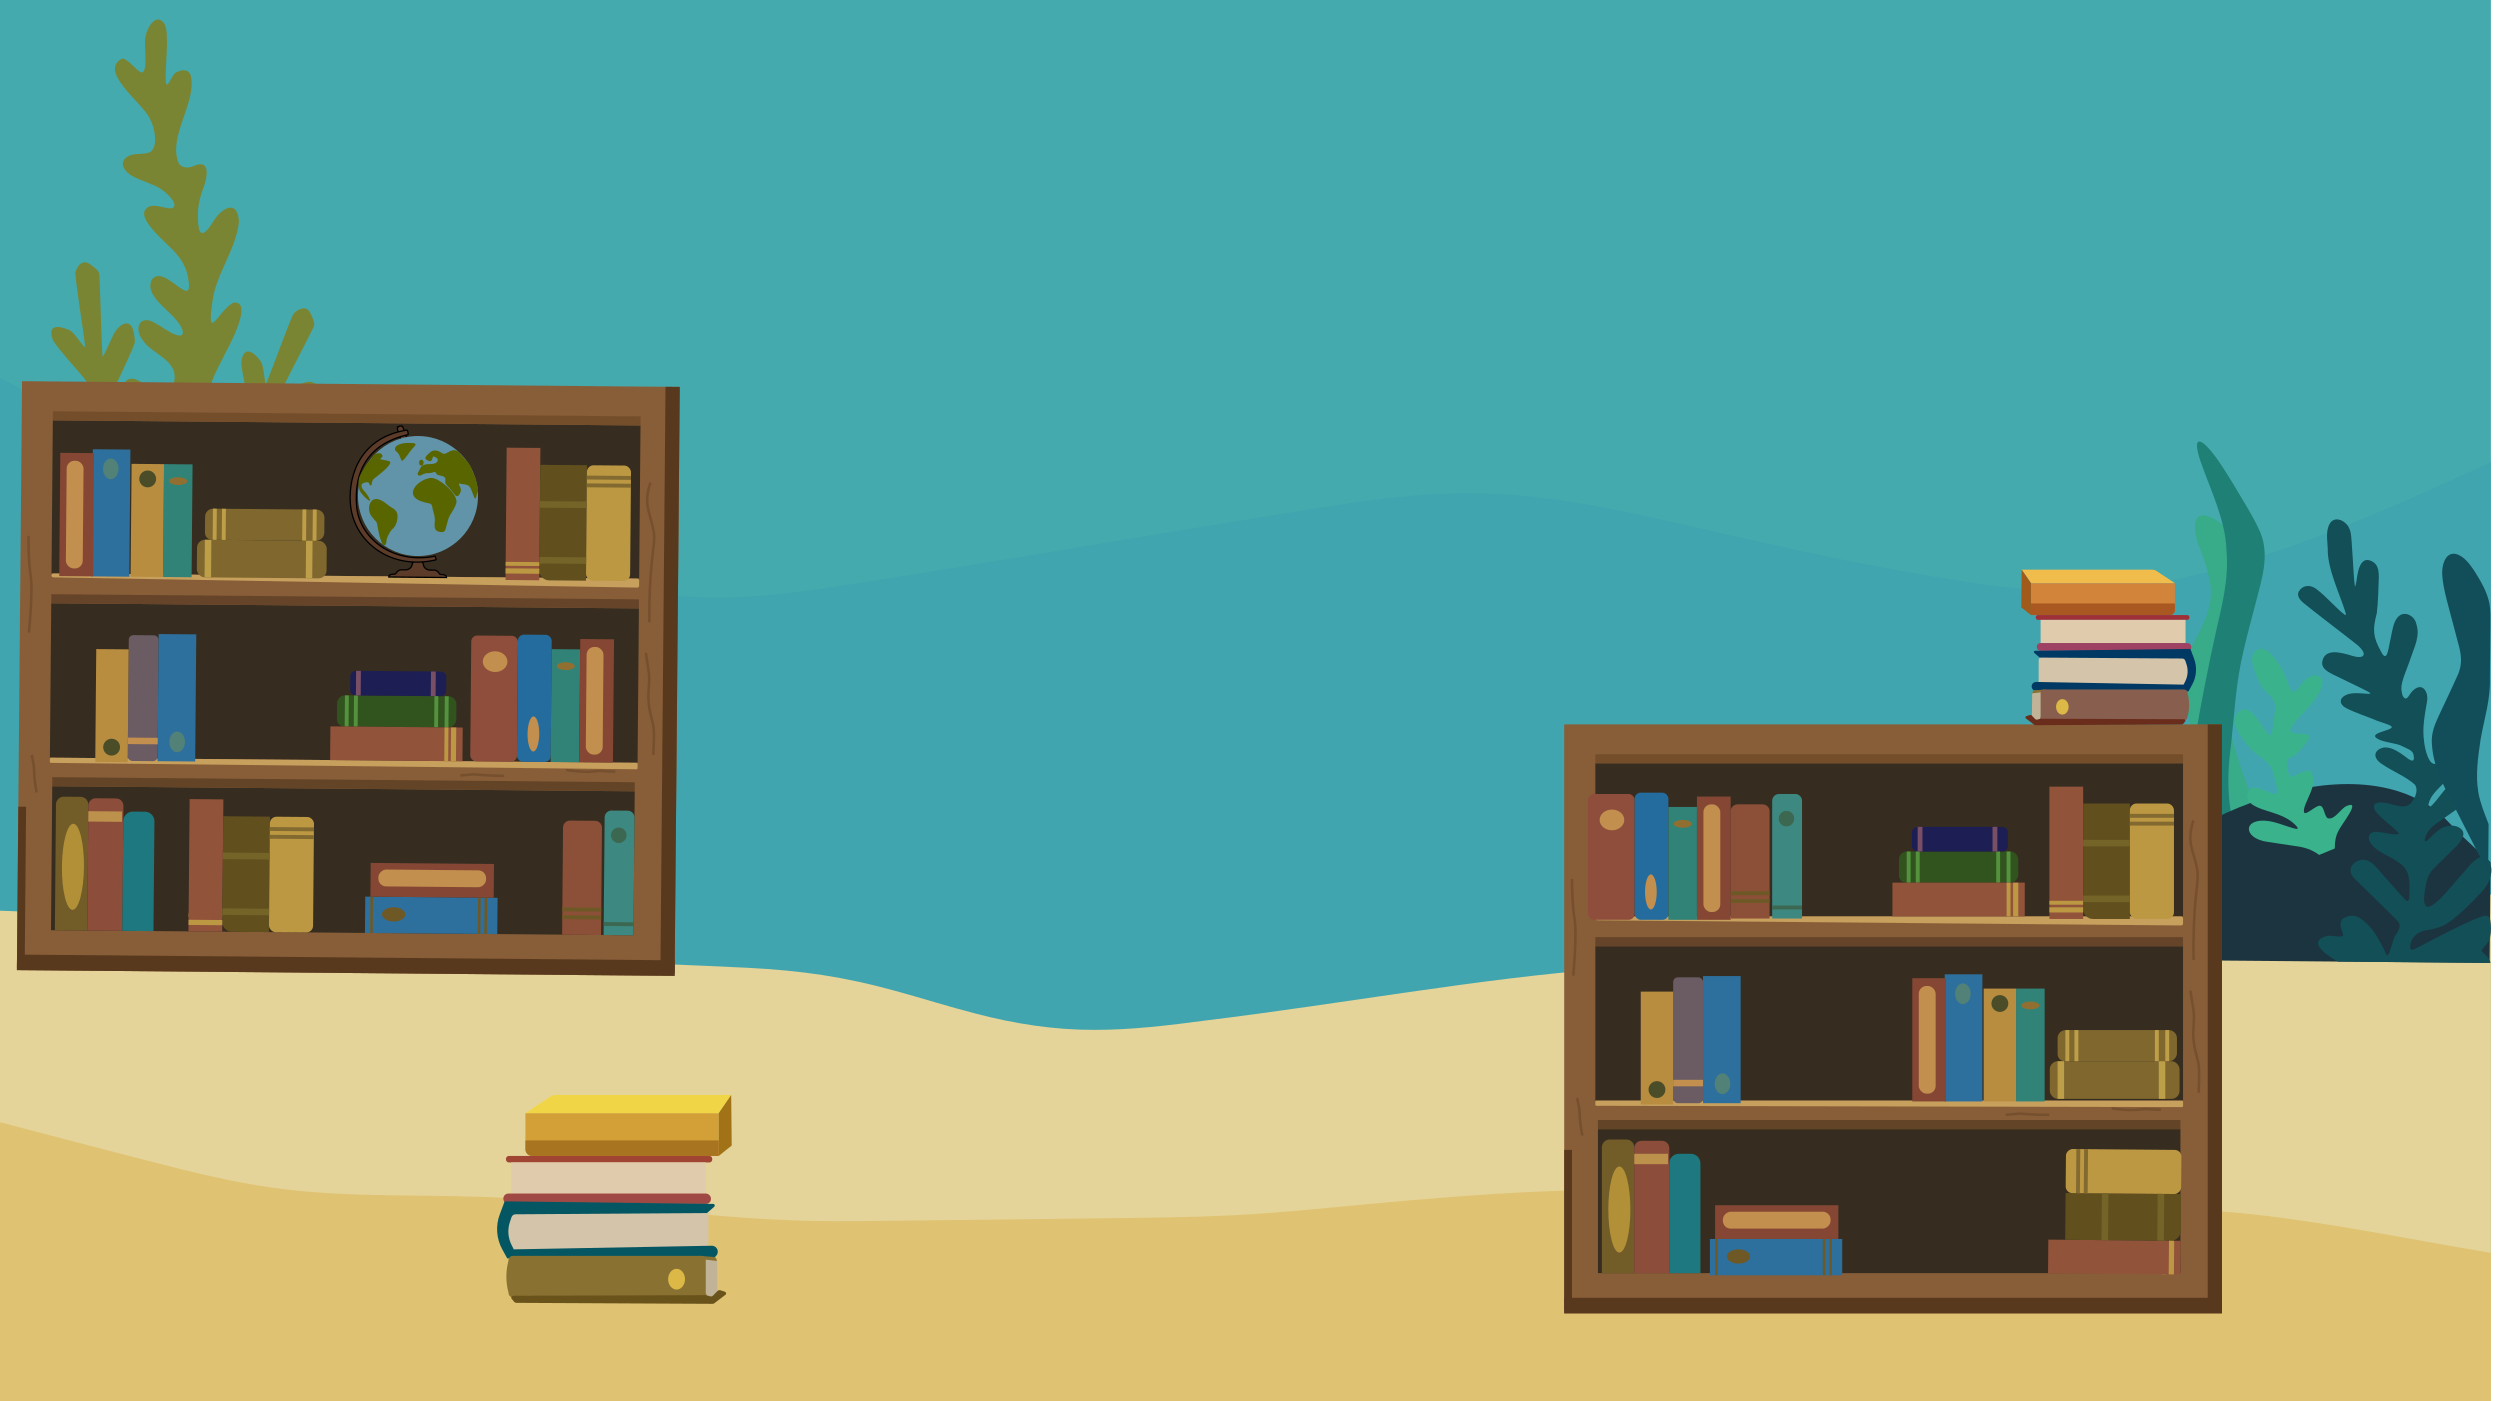<?xml version="1.0" encoding="UTF-8"?><svg xmlns="http://www.w3.org/2000/svg" viewBox="0 0 1927 1080"><defs><style>.cls-1{fill:#a17316;}.cls-2{fill:#725c28;}.cls-3{fill:#8c4f38;}.cls-4{fill:#5c3b29;stroke:#000;}.cls-4,.cls-5{stroke-miterlimit:10;}.cls-6{fill:#1d797f;}.cls-7{fill:#045762;}.cls-8{fill:#a04533;}.cls-9{fill:#f0bc4b;}.cls-10{fill:#124f57;}.cls-11{fill:#9f4163;}.cls-12{fill:#41a5af;}.cls-13{fill:#885f4f;}.cls-14{fill:#dcb947;}.cls-15{fill:#916f30;}.cls-16{fill:#9f4844;}.cls-17{fill:#8f4e3b;}.cls-18{fill:#a95822;}.cls-19{fill:#6b5c64;}.cls-20{fill:#e5d499;}.cls-21{fill:#7f672e;}.cls-22{fill:#d3a037;}.cls-23{fill:#6e5926;}.cls-24{fill:#887131;}.cls-25{fill:#885e38;}.cls-26{fill:#1d1e53;}.cls-27{fill:#c1b397;}.cls-28{fill:#8c4e3a;}.cls-29{fill:#756427;}.cls-30{fill:#b29038;}.cls-31{fill:#f0d647;}.cls-32{fill:#d3843b;}.cls-33{fill:#3d8981;}.cls-34{fill:#38ab89;}.cls-35{fill:#e0ccad;}.cls-36{fill:#7a8533;}.cls-37{fill:#bc9842;}.cls-38{fill:#c38f4f;}.cls-39{fill:#6a521b;}.cls-40{fill:#c8a05d;}.cls-41{fill:#92533b;}.cls-42{fill:#826a31;}.cls-43{fill:#6194a9;}.cls-44{fill:#744d2b;}.cls-45{fill:#a9741f;}.cls-46{fill:#a03038;}.cls-47{fill:#246c9e;}.cls-48{fill:#1f8076;}.cls-49{fill:#816930;}.cls-50{fill:#794f66;}.cls-51{fill:#bb914b;}.cls-52{fill:#528177;}.cls-53{fill:#003963;}.cls-54{fill:#a15a19;}.cls-55{fill:#dfc373;}.cls-56{fill:#664429;}.cls-57{fill:#d4c4aa;}.cls-58{fill:#59391e;}.cls-59{fill:#2d6f9d;}.cls-60{fill:#1b3440;}.cls-61{fill:#31531e;}.cls-62{fill:#644426;}.cls-63{fill:#b88d40;}.cls-64{fill:#3c6751;}.cls-65{fill:#61501e;}.cls-66{fill:#3ab38c;}.cls-67{fill:#4b4d28;}.cls-68{fill:#854734;}.cls-69{fill:#be9f49;}.cls-70{fill:#318378;}.cls-71{fill:#54923e;}.cls-72{fill:#6a2d1b;}.cls-73{fill:#362d20;}.cls-5{fill:none;stroke:#76502e;stroke-width:2px;}.cls-74{fill:#596600;}.cls-75{fill:#124e5a;}.cls-76{fill:#45aaae;}</style></defs><g id="background"><rect class="cls-76" width="1920" height="1080"/><path class="cls-12" d="M1920,356.08c-60.21,27.86-119.91,54.78-183,74.51-53.24,16.86-108.99,28.67-164.91,24.39-19.94-1.28-39.92-3.98-59.76-7.06-55.92-8.68-117.2-21.27-173.81-34.38-59.87-13.53-119.34-28.62-178.49-32.59-63.98-4.43-127.93,8.11-192.17,18.31-109.05,17.58-230.2,38.77-337.66,54.93-24.97,3.44-48.98,6.03-73.13,6.35-75.92.91-149.99-23.74-224.56-43.48-47.44-13.15-95.06-26.81-141.63-42.72C122.52,351.69,62.21,323.78,0,291.27v788.73h1920s0-723.92,0-723.92Z"/><path class="cls-20" d="M1920,689.5c-57.79,14.16-115.63,30.95-171.58,38.56-72.11,8.15-139.86,8.49-217.03,13.07-47,2.26-94.2,4.92-141.02,5.55-37.98.64-76.22-.6-113.95-.78-13.08-.03-25.98.19-38.94.84-98.33,7.6-201.73,26.83-307.36,39.76-28.65,3.81-57.78,7.37-86.39,7.33-31.38.09-61.42-4.65-91.66-12.54-21.25-5.45-42.11-12.14-63.1-17.82-38.1-10.48-70.52-15.33-112.83-17.5-91.27-4.45-187.87-6.79-278.09-11.18-72.37-3.09-142.68-19.19-215.24-27.59-27.6-3.08-55.24-4.32-82.8-5.23,0,0,0,378.13,0,378.03s1920,0,1920,0v-390.5Z"/><path class="cls-55" d="M1920,965.69c-64.67-10.72-130.53-24.72-195.62-30.94-62.81-5.39-128.69-2.68-190.76-4.11-103.51-1.3-211.09-15.28-313.96-13.24-45.12.82-90.24,4.21-135.49,8.02-46.23,3.94-90.4,9.15-135.43,11.37-31.02,1.55-62.11,1.77-93.53,2.19-62.04.7-131.54,1.69-191.88,2.22-52.9.71-93.55-2.38-144.77-7.3-41.92-3.93-84.5-8.3-126.43-10.4-61.29-3.66-121.6.57-182.6-8.12-23.67-3.35-46.6-8.4-69.99-14.18-46.15-11.59-94.22-24.47-139.53-36.19v215h1920s0-114.31,0-114.31Z"/><path class="cls-34" d="M1757.99,671.47c-11-30.24-28.08-67.42-36.35-98.4-2.99-12.32-7.89-25.64-9.38-38.2-.67-7.36,1.95-14.42,4.62-21.4,4.45-11.55,11.45-28.37,15.86-39.26,3.61-8.38,5.45-16.72,2.59-25.57-4.82-14.47-12.85-39.02-27.35-47.97-20.96-12.15-17.19,10.85-12.42,21.63,13.22,34.73,11.27,43.8-6.15,76.25-10.35,18.34-7.22,31.53-3.21,50.5,5.14,25.22,10.9,51.02,16.32,76.58,2.41,10.52,4.39,22.93,7.92,32.13,2.62,7.09,6.98,14.53,11.1,21.72"/><path class="cls-48" d="M1731.99,669.64c-13.33-33.67-17.28-60.14-12.31-95.36,2.69-25.35,3.8-48.47,9.71-73.12,3.24-13.95,7.59-29.58,11.25-43.85,4.53-17.04,8.53-33.96-.06-50.53-4.65-9.91-10.6-19.26-16.34-28.93-5.34-8.89-11.95-19.88-17.81-27.49-11.72-15.04-16.3-12.97-10.47,4.63,7.38,21.46,19.65,46.22,20.2,68.99,2.09,22.59-3.74,43.79-8.7,65.75-5.34,24.28-10.32,49.61-14.6,74.19-9.18,50.51-11.55,69.42,13.81,116.73"/><path class="cls-60" d="M1549.59,739c123.14,1.07,246.28,2.15,369.41,3.22l.68-77.58s-23.81-21.48-29.82-28.27c-65.71-74.15-218.21-2.17-244.78,42.25-9.47-.95-29.75-7.87-39.3,3.88-21.54,26.5-47.82,38.54-56.19,56.48Z"/><path class="cls-10" d="M1802.03,741.17c-7.32-4.07-24.12-14.67-9.39-19.51,3.74-1.12,9.45.88,12.84,0,.91-.5.63-1.74-.09-3.64-1.29-3.32-2.73-8.22,1.44-10.5,8.01-4.47,14.23.5,20.36,7.46,3.77,3.74,10.66,16.7,11.81,20.02,2.17,6.29,5.11-10.99,7.17-13.51,3.04-4.58,5.5-8.7.88-12.67-6.54-6.55-23.12-22.68-31.05-30.51-6.31-5.29-5.62-12.18,2.63-15.22,9.59-2.95,16.29,10.29,22.55,16.17,2.64,2.99,5.6,6.31,8.1,9.14,3.59,4.02,5.87,6.76,6.89,6.03,1.07-1.09.83-2.86,1.04-5.59.02-7.53.88-16.93-6.14-22.4-7.09-6.28-19.01-9.16-23.8-16.55-2.05-3.05-2.39-7.7,2.66-8.52,2.47-1.39,20.64,4.12,18.96.75-2.78-3.95-18.35-14.17-18.97-19.37-.75-3.39,2.18-4.56,6.8-4.15,6.34.28,13.87,5.01,19.95,1.95,4.11-3.01,8.01-10.95,4.77-15.69-6.67-6.2-17.17-10.23-25.24-15.8-7.54-4.8-6.66-10.96.9-12.81,4.65-.77,9.29,1.87,12.98,4.16,4.24,2.68,7.44,6.28,9.83,5.82,1.3-1.16.59-2.83.43-4.64-.66-3.37-5.21-4.62-8.82-6.47-4.74-2.59-13.8-2.61-18.99-5.71-7.89-4.73,12.46-6.24,10.96-9.32-.87-1.43-9.9-3.9-11.65-4.7-6.56-2.87-16.66-6.01-23.39-9.58-4.89-2.44-6.04-7.13-.44-9.97,4.52-2.4,12.02-1.37,17.08-1.06,1.84.15,2.93-.17.76-1.37-7.06-3.77-19.09-9.28-27.51-13.49-3.98-1.99-8.72-4.7-8.43-9.09,1.31-11.75,14.61-8.01,23.66-5.17,8.77,2.51,11.74-1.2,3.76-8.28-12.42-9.86-32.93-25.3-42.18-32.94-2.51-2.17-4.83-5.35-3.32-8.36,2.78-4.99,8.65-5.85,13.56-2.09,7.76,5.7,15.75,15.4,22.11,19.96.27.12.46.13.56.02.14-.15.15-.51.03-1.08-.08-.43-.23-.97-.44-1.61-4.08-13.22-13.75-32.95-13.41-48.28-.26-7.16-1.84-14.23,2-20.09,4.18-5.64,12.47-.93,14.4,4.06,1.84,3.27,1.9,9.36,2.3,15.02.91,11.41,1.29,24.18,2.21,29.98.08.16.16.15.26-.05.1-.19.21-.57.34-1.1,1.46-5.56,1.21-15.09,6.63-18.65,2.71-1.34,6.48.16,8.69,2.62,2.25,2.69,2.47,6.34,2.56,9.67-.37,9.05-.49,19.29-1.58,28.19-3.28,12.44-3.17,18.05,3.36,29.78,4.87,9.58,5.67-4.02,7.47-11.02,1.04-5.03,1.89-11.6,5.05-15.35,4.94-6.14,13.36-1.44,14.56,4.85,3.15,9.26-1.44,17.63-4.39,26.46-2.24,7.19-7.43,17.61-7.12,23.74.31,2.3.44,6.49,3.26,7.36,2.16-.47,2.7-2.92,4.98-5.49,7.67-8.1,12.9.05,11.55,7.69-1.87,11.23-3.81,20.55-2.25,30.88.41,4.98,3.7,21.14,10.55,16.47,5.99-6.14,4.67-18.16,13.04-22.54,8.78-4.02,17.64,4.61,14.68,12.34-2.08,6.34-11.21,13.28-16.69,19.33-5.21,5.57-11.26,10.49-15.53,16.5-2.77,4.36-3.83,9.52-1.71,8.46,5.68-3.88,13.86-19.39,21.68-21.88,5.41-1.4,13.18,2.64,14.82,7.22,1.81,3.91-5.29,9.22-10.56,12.68-6.67,4.69-15.46,10.8-20.72,14.54-2.92,2.06-5.52,4.43-7.13,7.39-.95,1.7-3.58,7.31-.77,6.25,1.86-.9,5.26-5.36,9.17-8.15,5.28-4.48,14.68-5.45,18.69-.03,3.06,4.84-3.9,11.59-8.01,15.45-4.47,4.48-9.53,9.26-13.26,13-4.43,4.2-6.3,9-7.1,14.82-7.05,36.08,19.89-.84,28.77-10.42,5.38-5.67,12.12-16.63,19.28-10.55,5.87,7.81,1.17,19.29-5.57,25.82-7.18,7.76-15.93,16.6-24.53,22.6-4.44,3.29-10.01,5.05-15.68,5.89-9.81.83-15.02,8.18-14,14.65,1.31,1.93,4.69-.82,6.48-1.46,12.24-6.38,35.84-19.06,47.69-23.16,3.26-1.23,6.76-1.85,7.42,2.34.67,3.98.77,9.17-.14,13.29-.59,3.93-5.28,7.96-6.14,9.3-.87,1.54.85,2.73,2.06,3.83,2.11,1.67,3.64,4.17,4.49,6.66"/><path class="cls-66" d="M1799.66,654c-.02-4.84.53-9.43,2.97-13.84,1.7-4.08,17.97-23.92,6.36-18.99-4.5,1.62-9.34,11.15-14.66,9.55-2.7-1.07-2.8-9.22-5.94-9.62-3.01-.86-11.99,8.71-12.49,4.67-1.21-6.45,12.84-22.27,5.01-31.29-1.53-1.77-10.06,2.13-12.04,3.26-1.22.61-2.58,1.74-3.61.55-1.22-1.36-2.52-6.63-2.55-10.54-.14-4.25,4.03-3.24,7.2-6.25,2.38-2.45,13.98-13.8,8.52-15.58-8.17-.82-17.07.74-10.88-7.62,7.77-9.88,20-18.89,22.47-31.01,1.45-6.09-4.58-8.07-10.04-5.35-2.53,1.26-4.89,3.94-6.84,6.43-2.29,3.07-4.18,5.74-5.82,4.89-2.77-2.17-3.38-6.47-4.82-9.5-2.74-7.51-6.18-13.14-11.45-19.1-4-4.67-9.85-6.87-14.02-1.05-2.63,3.47-.1,10.91,2.03,16.31,1.42,3.87,2.9,7.74,5.65,11,1.98,2.45,4.46,4.35,6.41,6.71,3.2,3.8,2.86,7.39,2.2,12.38-.71,4.74-1.19,10.53-2.2,15.07-.43,1.9-1.4,2.19-2.73.68-3.31-3.3-8.43-13.12-13.71-17.16-6.97-5.7-14.58,3.57-11.94,10.07,2.57,6.93,8.2,14.48,13.61,20.1,4.45,4.21,10.91,7.17,13.74,11.96,1.98,3.3,2.61,6.91,3.58,10.6.62,2.96,2.12,7.21,1.65,9.63-.35,1.42-1.92,1.36-4.55.41-5.03-1.86-16.31-8.33-18.14-.32-2.7,8.91,8.46,11.93,17.2,14.71,7.7,2.4,14.6,5.05,19.58,10.26,3.41,3.47,1.5,3.54-4.3,1.6-5.25-1.68-11.26-3.98-16.02-4.68-20.45-3.14-20.77,13.27-1.42,15.95,6.71,1.07,13.82,2.08,20.58,3.1,8.89,1.17,13.34,2.76,19.38,6.99"/><path class="cls-75" d="M1917.88,672.88c-7.59-14.93-17.85-35-25.95-50.94-9.13-17.69-16.91-31.91-17.53-50.51-.02-7.16,2.14-12.57,5.43-19.74,4.47-9.73,9.65-20.25,14-30.07,4.85-9.83,3.29-17.48.54-27.29-2.71-10.34-5.88-22-8.5-32.17-1.77-7.15-3.02-12.9-3.42-19.23-.49-9.27,3.99-20.9,14.67-14.09,4.59,2.96,8.3,8.27,11.15,12.88,4.89,7.86,8.1,13.82,10.07,21.2,1.78,6.43,1.19,16.8,1.19,25.2-.1,11.1-.2,23.64-.31,34.44.57,16.35-4.19,30.78-7.14,47.18-1.96,13.45-4.07,27.36-1.8,40.87,1.49,8.61,4.79,16.28,7.94,24.63"/><path class="cls-36" d="M109.82,510.82c-5.07-12.7-15.98-39.85-19.57-48.97-.88-2.26-.84-3.94.2-6.29,1.31-2.91,3.97-8.41,5.97-11.49,2.04-3.54,5.88-2.56,9.14-1.33,3.86,1.61,8.76,2.4,11.01,6.02,2.59,5.94,5.49,17.33,8.09,25.26,1.34,4.35,1.91,6.21,2.66,4.36,1.07-2.84,4.37-15.75,6.52-23.4.96-4.16,2.26-6.31,1.28-9.91-2.21-6.85-13.64-39.96-16.89-49.64-.73-2.16-.87-3.87-.21-6.19,1.19-3.66,2.96-10.42,5.89-10.24,2.96.33,5.34,2.93,7.75,4.59,3.66,2.82,5.89,4.82,7.29,8.84,1.64,4.44,4.7,13.29,6.88,19.43,1.77,4.99,2.55,7.58,3.82,5.41,1.27-2.15,3.92-9.61,5.04-13.58.85-3.01.74-5.01-.44-7.66-3.88-9.66-15.45-38.19-18.35-47.59-.35-3.92,2.29-10,7.24-8.82,4.88,1.72,9.87,5.17,11.48,10,1.59,4.51,4.56,13.76,6.81,20.52,1.76,5.26,2.57,8.58,3.96,6.85,2.1-3.26,6.04-10.68,4.58-15.45-1.74-6.85-6.45-23.96-9.08-33.88-.62-2.29-.98-4.41-.18-6.64,1.28-3.39,4.12-8.54,5.97-7.57,3.65,3.57,9.05,16.12,12.57,21.76,1.95,3.56,2.96,5.28,4.37,3.84,1.57-1.55,4.83-8.13,7.2-12.37,1.81-3.37,2.89-5.76,2.15-9.34-1.23-8.4-6.2-26.92-7.01-38,1.65-13.14,8.94-8.79,14.7-1.36,1.85,2.67,2.3,6.5,2.88,10.66.66,3.62.9,9.53,2.42,5.12,3.96-9.59,15.7-42.28,20.14-51.68,2.19-2.69,6.67-5.51,10.14-4.02,2.72,1.29,4.44,6.15,5.49,9.11.69,2.22.68,3.44-.16,5.29-4.7,9.69-24.02,46.68-28.05,55.57-.05.37.23.36.93-.03,2.24-1.28,9.28-6.6,12.56-8.88,4.77-4.16,14.96-7.89,17.16-1.05.2,3.87-1.88,9.8-3.91,13.14-7.57,6.8-39.55,29.11-47.54,35.37-.46.35-.77.61-.9.76,5.87-1.12,17.76-9.35,24.97-4.37,3.22,2.01,2.17,6.21.93,9.16-1.89,5.13-4.37,6.78-10.6,9.96-3.88,2.09-8.22,4.42-12.03,6.47-7.17,3.25-10.17,8.05-14.65,13.91-3.29,4.34-5.14,6.61,2.72,1.75,6.01-3.13,11.52-7.74,17.14-9.17,3.22-.32,6.72,1.96,7.9,5.06,1.64,3.87-1.81,10.22-3.75,13.73-1.81,2.92-4.59,3.93-7.71,5.46-6.61,3.16-14.08,6.76-20.8,9.97-6.41,2.92-8.54,4.08-10.49,9.28-.72,2.2-2.87,6.31-2.31,8.15.35.36,1.37-.2,2.98-1.25,5.91-3.95,12.83-8.59,19.03-12.45,5.27-3.33,8.32-5.07,12.56-4.02,4.34.87,9.93,3.42,6.78,8.66-3.45,6.4-5.84,12.32-12.74,15.59-10.12,6.19-21.32,13.02-31.3,19.12-3.18,2.15-5.64,2.83-7.55,5.69-3.29,7.02-8.53,19.95-10.79,26.76-.32,2.77,7.32-3.83,9.1-4.62,22.08-17.63,13.56,8.53,8.55,21.46-3.82,5.87-11.38,10.59-16.57,15.54"/><path class="cls-36" d="M88.63,498.99c1.46-11.65,3.26-25.92,4.81-38.21,1.68-11.63,2.67-20.83-4.33-31.01-5.51-10.36-17.77-22.46-16.16-34.57,1.81-6.61,10.13-9.03,15.6-5.16,7.01,3.85,13.8,16.71,17.19,17.93,6.44.54,1.43-22.48-2.27-27.02-3.62-6.79-19.85-24.41-9.6-29.1,12.62-2.02,25.52,23.58,29.1-1.91,7.91-31.58-17-27.45-27.02-49.27-1.81-6.58,3.37-11.43,11.01-7.16,6.4,2.98,12.44,10.77,19.54,10.68,5.92-.6,10.12-11.67,7.1-19.18-4.57-10.13-17.35-13.6-23.43-22.57-5.89-6.99-4.4-17.63,5.08-15.37,5.24,1.59,12.17,7.23,17.21,9.67,11.65,5.85,9.56-2.91,4-9.31-6.24-8.66-25.62-19.87-19.32-32.1,10.2-12.74,33.52,27.6,27.6-2.65-1.38-6.29-4.49-12.22-8.89-17.03-5.03-7.07-36.97-30.7-19.72-36.84,4.47-.83,10.11,1.3,14.63,1.77,1.62.06,2.71,0,3.36-1.28,2.47-3.96-8.94-14.52-16.47-16.82-7.67-3.84-20.77-6.15-22.98-15.32-.37-2.76,1.23-5.29,4.22-6.77,4.98-2.85,12.52-.75,17.32-3.46,5.57-4.44,3.54-18.21-1.2-26.49-6.97-12.47-38.37-35.01-21.52-45.02,4.67-2.14,13.67,12.58,16.73,10.12,3.99-4.31.21-22.13,2.06-27.68,1.09-7.08,8.4-18.47,14.43-9.62,4.39,7.21.1,34.54,1.18,45.59,1.07,5.22,4.86-6.99,7.93-8.09,4.33-2.18,9.43-2.82,11.27,2.57,4.62,21.15-17.49,46.11-9.61,66.82,1.77,4.4,7.53,4.74,11.56,2.91,14.92-6.63,10.12,11.28,6.99,18.88-2.74,7.5-3.8,14.38-3.44,22.2.41,11.71,3.14,15.32,11.57,2.01,6.26-10.9,19.31-18.26,20.02.02-2.34,21.27-17.75,40.27-20.42,61.2-4.79,33.33,4.66,6.75,16.09.93,14.11-1.78.42,26.23-2.95,32.7-4.9,10.18-14.71,26.6-16.09,37.14-1.63,12.44,13.95-.56,20.38-2.58,13.26-4.4,18.64,3.39,8.17,13.77-11.89,11.03-25.52,20.73-31.52,36.15-4.16,9.37-15.05,27.19-11.86,29.01,5,1.93,19.34-9.15,24.4-7.53,6.2,2.43-.28,10.75-3.42,14.08-62.19,61.44-47.36,33.14-53.48,120.4"/><path class="cls-36" d="M86.4,501.96c-10.59-8.66-33.28-27.13-40.83-33.37-1.86-1.55-2.64-3.04-2.87-5.6-.26-3.18-.59-9.28-.34-12.94.07-4.08,3.91-5.09,7.36-5.59,4.15-.46,8.82-2.14,12.55-.06,5.14,3.94,13.2,12.5,19.31,18.19,3.28,3.16,4.67,4.51,4.44,2.52-.44-3-3.8-15.9-5.62-23.63-1.17-4.11-1.08-6.62-3.68-9.29-5.25-4.92-31.28-28.36-38.81-35.26-1.68-1.53-2.63-2.96-3.18-5.31-.73-3.77-2.45-10.55.19-11.81,2.75-1.14,6.09-.03,9,.27,4.56.69,7.48,1.37,10.66,4.21,3.58,3.09,10.55,9.36,15.43,13.67,3.96,3.51,5.91,5.4,5.96,2.89.07-2.49-1.22-10.3-2.17-14.33-.71-3.04-1.78-4.74-4.1-6.49-8.07-6.57-32.01-25.93-39.1-32.75-2.2-3.27-2.84-9.86,2.06-11.22,5.11-.86,11.14-.25,14.89,3.2,3.58,3.18,10.65,9.83,15.9,14.66,4.09,3.75,6.4,6.27,6.78,4.08.26-3.87.12-12.27-3.47-15.74-4.84-5.15-17.25-17.84-24.35-25.25-1.65-1.7-3-3.38-3.37-5.73-.52-3.59-.53-9.47,1.56-9.51,4.92,1.36,15.73,9.72,21.54,12.95,3.43,2.17,5.14,3.19,5.68,1.25.63-2.12.29-9.45.31-14.31-.05-3.82-.26-6.44-2.64-9.21-5.14-6.75-18.46-20.55-24.53-29.86-4.91-12.29,3.56-12.02,12.21-8.31,2.91,1.44,5.16,4.57,7.69,7.93,2.33,2.85,5.41,7.9,4.6,3.31-1.17-10.31-6.73-44.6-7.39-54.97.61-3.42,3.16-8.05,6.93-8.42,3.01-.19,6.86,3.23,9.22,5.31,1.68,1.61,2.26,2.68,2.42,4.71.58,10.75,1.59,52.48,2.36,62.2.14.35.38.21.8-.47,1.34-2.21,4.92-10.27,6.69-13.85,2.16-5.95,9.27-14.14,14.51-9.23,2.04,3.29,3.1,9.48,2.94,13.39-3.33,9.61-20.51,44.62-24.48,53.97-.23.53-.38.91-.42,1.1,4.59-3.82,11.01-16.78,19.74-15.91,3.79.2,4.9,4.38,5.25,7.57.83,5.41-.55,8.05-4.45,13.85-2.39,3.71-5.05,7.85-7.39,11.49-4.7,6.31-5,11.97-6.09,19.26-.78,5.39-1.29,8.27,3.23.22,3.75-5.65,6.34-12.35,10.56-16.32,2.67-1.84,6.83-1.53,9.36.6,3.31,2.6,3.37,9.82,3.37,13.82-.17,3.43-2.12,5.66-4.1,8.51-4.25,5.97-9.05,12.73-13.37,18.8-4.19,5.65-5.5,7.71-4.68,13.2.44,2.27.54,6.92,1.93,8.24.48.14,1.11-.84,2-2.54,3.25-6.32,7.07-13.72,10.63-20.11,3-5.46,4.83-8.47,9.04-9.6,4.22-1.34,10.34-1.82,10.13,4.3.08,7.27.86,13.6-3.6,19.81-5.86,10.32-12.35,21.71-18.13,31.88-1.74,3.42-3.57,5.21-3.85,8.63.52,7.74,2.2,21.59,3.51,28.64,1.06,2.58,4.55-6.89,5.73-8.45,10.79-26.12,16,.9,17.87,14.64-.5,6.99-4.83,14.78-6.98,21.62"/></g><g id="books_"><g id="bookshelf1"><g id="bookshelf"><rect class="cls-25" x="15" y="296" width="507" height="454" transform="translate(4.57 -2.32) rotate(.5)"/><rect class="cls-58" x="511" y="298.16" width="11" height="452" transform="translate(4.59 -4.48) rotate(.5)"/><rect class="cls-58" x="13.59" y="621.81" width="6" height="124" transform="translate(5.96 -.12) rotate(.5)"/><rect class="cls-58" x="13.07" y="737.99" width="507" height="12" transform="translate(6.49 -2.3) rotate(.5)"/><rect class="cls-73" x="39.78" y="607.97" width="449" height="111" transform="translate(5.79 -2.28) rotate(.5)"/><rect class="cls-73" x="38.97" y="466.97" width="453" height="119" transform="translate(4.6 -2.29) rotate(.5)"/><rect class="cls-73" x="40.2" y="325.98" width="453" height="118" transform="translate(3.37 -2.31) rotate(.5)"/><rect class="cls-56" x="39.52" y="459.98" width="453" height="7" transform="translate(4.05 -2.3) rotate(.5)"/><rect class="cls-62" x="40.29" y="600.97" width="449" height="7" transform="translate(5.28 -2.28) rotate(.5)"/><rect class="cls-44" x="40.75" y="318.98" width="453" height="7" transform="translate(2.82 -2.32) rotate(.5)"/><path class="cls-5" d="M501.32,372.02c-5.44,16.64-.73,21.68,2.47,37,.91,5.21.34,9.89-.34,15.06-2.27,18.03-3.23,38.28-2.93,55.61"/><path class="cls-5" d="M497.81,503.14c2.23,15.88,3.23,15.88,2.12,28.88-1.11,12.99,2.81,22.03,3.76,28.03s-.19,21.88-.19,21.88"/><path class="cls-5" d="M474.38,594.8c-10-.09-9.44-1.08-17.22-.15s-20.77-1.18-20.77-1.18"/><path class="cls-5" d="M388.35,598.05c-14-.12-22.99-1.2-22.99-1.2l-10.66.91"/><path class="cls-5" d="M24.48,581.88c.96,5.01,1.92,9.02,1.88,14.02s1.87,15.02,1.87,15.02"/><path class="cls-5" d="M21.95,413.01s-.17,19.84,1.73,30.86-1.38,43.74-1.38,43.74"/><path class="cls-40" d="M41.2,442.02l449.97,3.92c.83,0,1.5.69,1.49,1.52l-.03,3.97c0,.84-.7,1.51-1.53,1.49l-449.94-7.9c-.83-.01-1.49-.69-1.48-1.52h0c0-.83.69-1.5,1.52-1.49Z"/><path class="cls-40" d="M490.53,592.94l-451.25-4.93c-.48,0-.86-.39-.85-.87l.02-2.28c0-.48.39-.86.87-.86l451.26,3.93c.48,0,.86.39.86.87l-.03,3.27c0,.48-.4.86-.87.86Z"/></g><g id="topshelfbooks"><path class="cls-21" d="M164.21,392.43h79.5c3.49,0,6.32,2.83,6.32,6.32v11.38c0,3.48-2.82,6.3-6.3,6.3h-80.24c-3.01,0-5.45-2.44-5.45-5.45v-12.37c0-3.41,2.77-6.18,6.18-6.18Z" transform="translate(3.53 -1.76) rotate(.5)"/><rect class="cls-21" x="151.8" y="416.42" width="100" height="29" rx="6.18" ry="6.18" transform="translate(3.76 -1.74) rotate(.5)"/><rect class="cls-41" x="390.11" y="345.17" width="26" height="102" transform="translate(3.47 -3.5) rotate(.5)"/><path class="cls-65" d="M416.05,358.44h36v89h-28.42c-4.18,0-7.58-3.4-7.58-7.58v-81.42h0Z" transform="translate(3.53 -3.77) rotate(.5)"/><rect class="cls-37" x="452.05" y="358.74" width="34" height="89" rx="5.15" ry="5.15" transform="translate(3.53 -4.07) rotate(.5)"/><rect class="cls-70" x="126.06" y="357.85" width="22" height="87" transform="translate(3.5 -1.18) rotate(.5)"/><rect class="cls-63" x="101.06" y="357.64" width="25" height="87" transform="translate(3.5 -.97) rotate(.5)"/><rect class="cls-59" x="71.11" y="346.4" width="29" height="98" transform="translate(3.45 -.73) rotate(.5)"/><rect class="cls-68" x="46.09" y="349.17" width="26" height="95" transform="translate(3.46 -.5) rotate(.5)"/><ellipse class="cls-52" cx="85.4" cy="361.4" rx="8" ry="6" transform="translate(-276.73 443.65) rotate(-89.5)"/><circle class="cls-67" cx="113.84" cy="369.15" r="6.5"/><ellipse class="cls-15" cx="137.32" cy="370.85" rx="3" ry="7" transform="translate(-234.71 504.93) rotate(-89.5)"/><rect class="cls-38" x="51.09" y="355.16" width="13" height="83" rx="6" ry="6" transform="translate(3.46 -.49) rotate(.5)"/><rect class="cls-69" x="164.03" y="392.1" width="3" height="24" transform="translate(3.53 -1.43) rotate(.5)"/><rect class="cls-69" x="171.03" y="392.16" width="3" height="24" transform="translate(3.53 -1.49) rotate(.5)"/><rect class="cls-69" x="233.03" y="392.7" width="3" height="24" transform="translate(3.54 -2.03) rotate(.5)"/><rect class="cls-69" x="241.03" y="392.77" width="3" height="24" transform="translate(3.54 -2.1) rotate(.5)"/><rect class="cls-69" x="157.8" y="416.05" width="5" height="29" transform="translate(3.76 -1.38) rotate(.5)"/><rect class="cls-69" x="235.8" y="416.73" width="5" height="29" transform="translate(3.77 -2.06) rotate(.5)"/><rect class="cls-37" x="389.77" y="433.17" width="26" height="3" transform="translate(3.8 -3.49) rotate(.5)"/><rect class="cls-37" x="389.73" y="438.17" width="26" height="4" transform="translate(3.85 -3.49) rotate(.5)"/><rect class="cls-29" x="416.17" y="386.44" width="36" height="5" transform="translate(3.41 -3.77) rotate(.5)"/><rect class="cls-29" x="415.8" y="429.44" width="36" height="5" transform="translate(3.78 -3.76) rotate(.5)"/><rect class="cls-42" x="452.36" y="366.74" width="34" height="3" transform="translate(3.23 -4.08) rotate(.5)"/><rect class="cls-49" x="452.3" y="372.74" width="34" height="3" transform="translate(3.28 -4.08) rotate(.5)"/><g id="globe"><path class="cls-4" d="M317.82,434.48c-.2,1.7-1.1,3.98-4.34,4.71-.17.04-.35.05-.52.05l-4-.03c-.31,0-.61.06-.9.18-.67.3-1.89.97-2.46,2.02-.36.67-1.01,1.14-1.77,1.13h-.79s-3.38-.04-3.4,2.22l44.57.39c.02-2.26-3.37-2.29-3.37-2.29h-.79c-.76-.01-1.4-.49-1.75-1.17-.55-1.06-1.76-1.75-2.43-2.06-.28-.13-.58-.2-.89-.2l-4-.03c-.17,0-.35-.02-.52-.06-3.22-.78-4.08-3.09-4.26-4.78-.11-1.11-1.02-1.97-2.14-1.98l-4.05-.04c-1.12,0-2.04.83-2.18,1.95Z"/><path class="cls-4" d="M309.79,328.16h0c1.28,0,2.32,1.04,2.32,2.32v9.81h-4.64v-9.81c0-1.28,1.04-2.32,2.32-2.32Z" transform="translate(-88.37 112.54) rotate(-18.07)"/><circle class="cls-43" cx="322.17" cy="382.34" r="46.26"/><path class="cls-4" d="M335.31,428.72c-32.78,6.48-58.55-14.05-60.46-38.89-3.81-49.5,38.7-53.82,39.84-54.94,0,0-.22-3.54-1.1-3.39-39.55,6.43-45.39,40.21-43.38,58.29,3.14,28.24,31.16,49.92,65.74,41.76.71-.17-.64-2.83-.64-2.83Z"/><path class="cls-74" d="M351.83,386.04c.39,2.88-2.86,7.69-4.78,10.8-3.09,5.42-2.68,11.36-4.75,12.89-1.55.88-3.79.34-5.33-.36-3.71-2.47-.84-6.82-2.18-12.06-.19-.98-.47-1.98-.75-2.93-.88-2.01-.56-5.27-2.26-6.12-4.88-1.2-12.86-2.23-13.57-8.31.23-6.23,8.55-11.24,14.22-11.65,6.64.36,18.73,11.32,19.39,17.58v.16Z"/><path class="cls-74" d="M300.91,356.36c-.34,3.26-8.37,9.28-12.66,12.64-1.33,1.02-1.48,2.53-1.74,4.09-.11.49-.29.9-.53,1.08-.96.54-1.32-1.78-1.89-2.15-.35-.34-.87-.37-1.63-.27-1.6.17-3.8.68-3.79,2.65,0,2.37,1.65,3.34,3.36,5.54,1.25,1.63,2.58,3.65,3.15,5.55.27,1.74-2.98-1.39-3.53-1.83-2.62-2.71-4.49-4.55-5.12-7.87-.24-3.59-.37-7.02,1.46-10.14,1.91-3.22,3.59-7.01,5.99-9.68,1.83-1.39,2.57-3.32,3.98-5.1,1.47-1.55,5.08-2.25,6.43-.58.77.88.38,2.08-.55,2.75-.59.51-1.13.74-.56.98,2.16.66,6.99.87,7.64,2.26l.02.08Z"/><path class="cls-74" d="M306.4,398.29c0,3.67-1.49,7.48-3.64,9.28-1.65,1.52-2.3,2.86-3.56,5.16-.51.99-.94,2.08-1.15,3.11-.37,1.44-.08,2.99-.91,4.02-1.39,1.03-2.38-.45-3.16-2.24-1.41-3.49-2.63-9.44-3.12-12.76-.13-1.08-.34-1.93-1.04-2.85-.89-1.17-2.3-2.45-3.17-3.72-4.67-5.33-1.77-17,6.83-12.79,3.21,1.41,5.69,4.19,8.69,5.9,2.78,1.41,4.33,3.5,4.23,6.63v.25Z"/><path class="cls-74" d="M319.72,343.79c2.54-2.87-3.81-2.27-5.33-2.4-3.78-.03-9.71,1.33-9.89,4.41-.2,1.4.59,1.88,1.64,2.73.59.53,1.27,1.54,1.69,2.39.62,1.21.91,2.6,1.51,3.8,1,2.6,6.4-7.13,10.21-10.74l.16-.19Z"/><path class="cls-74" d="M326.51,356.73c-.1,2.69-3.2,3.06-3.47.14-.2-3.15,3.33-3.49,3.48-.34v.2Z"/><path class="cls-74" d="M359.12,354.68c3.32,3.13,5.28,8.15,5.27,9.15.98,2.01,2.51,4.96,2.93,8.03.25,1.34,1.24,3.78,1.11,5.13l-.02.2c-.12,1.02.28.86-.18,1.95-.61,1.4-.82,2.89-1.23,4.33-.83,2.47-1.91-1.15-2.28-2.24-.81-2.11-1.71-4.94-2.98-6.31-1.29-1.36-3.24-1.48-5.03-1.72-1.21-.08-3.62-1.3-2.81.63.53,1.23,1.46,2.61,1.35,4.01-.07,1.73-1.43,4.5-2.78,4.62-1.02.13-1.73-.82-2.32-1.6-.73-1.05-1.51-2.07-2.36-3.05-1.51-2.03-4.4-3.95-4.58-6.24-.13-1.17.47-2.59-.39-3.56-1.43-1.58-5.2-1.3-6.15-2.47-.59-.56-.66-1.7-1.59-1.74-.69.03-1.5.41-2.23.56-1.75.52-3.8.17-5.31.62-1.03.29-1.92.94-2.9,1.35-1.15.55-2.42.22-2.67-.67-.28-.88.59-1.95,1.13-2.94.88-1.72,1.36-3.67,3.46-4.28,3.41-1.66,9.75.78,10.92-3.8,0-1.59-1.95-2.08-3.03-2.81-.63-.28-.67.36-.92.95-.34.89-.61,2.12-1.49,2.6-.98.47-3.33-.83-4.02-1.77-.97-1.67,3.84-5.21,4.79-5.85,2.04-1.06,4.73-.48,6.64.65,1.21.85,2.45,1.8,3.99,1.18,2.16-.96,3.77-2.48,6.27-2.55,1.63-.18,3.04.62,4.25,1.72"/></g></g><g id="middle_shelf"><rect class="cls-17" x="362.87" y="489.98" width="36" height="97" rx="4.62" ry="4.62" transform="translate(4.71 -3.3) rotate(.5)"/><rect class="cls-19" x="98.86" y="489.62" width="23" height="97" rx="3.55" ry="3.55" transform="translate(216.03 1077.19) rotate(-179.5)"/><rect class="cls-47" x="398.87" y="489.25" width="26" height="98" rx="4.6" ry="4.6" transform="translate(4.71 -3.57) rotate(.5)"/><polyline class="cls-63" points="99.19 500.52 98.43 587.52 73.43 587.3 74.19 500.31"/><polyline class="cls-59" points="151.29 488.98 150.44 586.97 121.44 586.72 122.29 488.72"/><ellipse class="cls-52" cx="136.57" cy="571.85" rx="8" ry="6" transform="translate(-436.45 703.43) rotate(-89.5)"/><circle class="cls-67" cx="86.03" cy="575.91" r="6.5"/><polyline class="cls-70" points="447.2 500.56 425.2 500.36 424.44 587.36 446.44 587.55"/><polyline class="cls-68" points="446.44 587.55 447.27 492.56 473.27 492.78 472.44 587.78"/><ellipse class="cls-15" cx="436.09" cy="513.46" rx="3" ry="7" transform="translate(-81.15 945.06) rotate(-89.5)"/><rect class="cls-38" x="451.86" y="498.66" width="13" height="83" rx="6" ry="6" transform="translate(4.73 -3.97) rotate(.5)"/><rect class="cls-38" x="98.57" y="568.62" width="23" height="5" transform="translate(215.17 1143.18) rotate(-179.5)"/><ellipse class="cls-38" cx="381.62" cy="509.99" rx="8" ry="9.5" transform="translate(-131.67 887.14) rotate(-89.5)"/><ellipse class="cls-38" cx="411.13" cy="565.74" rx="13.5" ry="4.5" transform="translate(-158.17 971.93) rotate(-89.5)"/><path class="cls-61" d="M265.96,536.33h79.5c3.49,0,6.32,2.83,6.32,6.32v11.38c0,3.48-2.82,6.3-6.3,6.3h-80.24c-3.01,0-5.45-2.44-5.45-5.45v-12.37c0-3.41,2.77-6.18,6.18-6.18Z" transform="translate(4.79 -2.64) rotate(.5)"/><path class="cls-26" d="M270.02,521.06c.02-2.24,2.08-4.03,4.61-4.01l64.85.57c2.53.02,4.56,1.85,4.54,4.09l-.1,10.9c-.02,2.24-2.08,4.03-4.61,4.01l-64.85-.57c-2.53-.02-4.56-1.85-4.54-4.09"/><rect class="cls-71" x="265.78" y="535.99" width="3" height="24" transform="translate(4.79 -2.31) rotate(.5)"/><rect class="cls-71" x="272.78" y="536.05" width="3" height="24" transform="translate(4.79 -2.37) rotate(.5)"/><rect class="cls-71" x="334.78" y="536.59" width="3" height="24" transform="translate(4.79 -2.91) rotate(.5)"/><rect class="cls-71" x="342.78" y="536.66" width="3" height="24" transform="translate(4.79 -2.98) rotate(.5)"/><rect class="cls-50" x="274.41" y="517.07" width="3.7" height="19" transform="translate(4.6 -2.39) rotate(.5)"/><rect class="cls-50" x="332.13" y="517.57" width="3.7" height="19" transform="translate(4.61 -2.89) rotate(.5)"/><rect class="cls-41" x="292.56" y="522.32" width="26" height="102" transform="translate(-270.4 873.88) rotate(-89.5)"/><polyline class="cls-37" points="345.67 560.67 345.45 586.67 342.45 586.65 342.67 560.65"/><polyline class="cls-37" points="351.67 560.73 351.45 586.73 347.45 586.69 347.67 560.69"/></g><g id="bottom_shelf"><path class="cls-2" d="M48.79,614.15h12.91c3.34,0,6.05,2.71,6.05,6.05v96.95h-25v-96.95c0-3.34,2.71-6.05,6.05-6.05Z" transform="translate(5.8 -.46) rotate(.5)"/><path class="cls-28" d="M73.39,615.37h15.7c3.12,0,5.65,2.53,5.65,5.65v96.35h-27v-96.35c0-3.12,2.53-5.65,5.65-5.65Z" transform="translate(5.81 -.68) rotate(.5)"/><path class="cls-6" d="M102.09,625.6h9.21c4.08,0,7.39,3.31,7.39,7.39v84.61h-24v-84.61c0-4.08,3.31-7.39,7.39-7.39Z" transform="translate(5.86 -.9) rotate(.5)"/><rect class="cls-51" x="68.07" y="625.37" width="26" height="8" transform="translate(5.49 -.68) rotate(.5)"/><ellipse class="cls-30" cx="56.23" cy="668.13" rx="33.18" ry="8.5" transform="translate(-612.37 718.53) rotate(-89.5)"/><path class="cls-3" d="M439,632.58h19.34c2.94,0,5.33,2.39,5.33,5.33v82.67h-30v-82.67c0-2.94,2.39-5.33,5.33-5.33Z" transform="translate(5.91 -3.88) rotate(.5)"/><rect class="cls-23" x="433.45" y="699.58" width="30" height="3" transform="translate(6.13 -3.88) rotate(.5)"/><rect class="cls-23" x="433.4" y="705.57" width="30" height="3" transform="translate(6.18 -3.88) rotate(.5)"/><path class="cls-33" d="M470.97,624.82h12.46c2.91,0,5.27,2.36,5.27,5.27v90.73h-23v-90.73c0-2.91,2.36-5.27,5.27-5.27Z" transform="translate(5.88 -4.13) rotate(.5)"/><circle class="cls-64" cx="476.95" cy="643.82" r="6"/><rect class="cls-64" x="465.36" y="710.82" width="23" height="3" transform="translate(6.23 -4.13) rotate(.5)"/><rect class="cls-37" x="145.4" y="704.05" width="26" height="3" transform="translate(6.16 -1.35) rotate(.5)"/><rect class="cls-41" x="145.74" y="616.05" width="26" height="102" transform="translate(5.82 -1.36) rotate(.5)"/><path class="cls-65" d="M171.68,629.32h36v89h-28.42c-4.18,0-7.58-3.4-7.58-7.58v-81.42h0Z" transform="translate(5.88 -1.63) rotate(.5)"/><rect class="cls-37" x="207.68" y="629.62" width="34" height="89" rx="5.15" ry="5.15" transform="translate(5.88 -1.93) rotate(.5)"/><rect class="cls-37" x="145.36" y="709.05" width="26" height="4" transform="translate(6.2 -1.35) rotate(.5)"/><rect class="cls-29" x="171.8" y="657.32" width="36" height="5" transform="translate(5.76 -1.63) rotate(.5)"/><rect class="cls-29" x="171.43" y="700.32" width="36" height="5" transform="translate(6.13 -1.62) rotate(.5)"/><rect class="cls-42" x="207.99" y="637.63" width="34" height="3" transform="translate(5.58 -1.94) rotate(.5)"/><rect class="cls-49" x="207.93" y="643.62" width="34" height="3" transform="translate(5.63 -1.94) rotate(.5)"/><polyline class="cls-59" points="281.29 719.12 281.54 691.12 383.53 692.01 383.29 720.01"/><rect class="cls-68" x="320.15" y="631.07" width="26" height="95" transform="translate(1014.59 351.35) rotate(90.5)"/><rect class="cls-38" x="326.66" y="635.57" width="13" height="83" rx="6" ry="6" transform="translate(1013.11 349.82) rotate(90.5)"/><rect class="cls-23" x="373.41" y="691.93" width="2" height="28" transform="translate(6.17 -3.24) rotate(.5)"/><rect class="cls-23" x="285.41" y="691.16" width="2" height="28" transform="translate(6.16 -2.47) rotate(.5)"/><ellipse class="cls-23" cx="303.42" cy="704.81" rx="5.5" ry="9" transform="translate(-404.01 1002.07) rotate(-89.5)"/><rect class="cls-23" x="368.41" y="691.89" width="2" height="28" transform="translate(6.17 -3.19) rotate(.5)"/></g></g><g id="stackofbooks"><path class="cls-22" d="M405,858h149v33h-144.05c-2.73,0-4.95-2.22-4.95-4.95v-28.05h0Z"/><path class="cls-31" d="M563.6,844h-135.29c-1.4,0-2.78.41-3.95,1.19l-19.37,12.81h149l9.6-14Z"/><polygon class="cls-1" points="554 858 554 891 564 883 563.6 844 554 858"/><path class="cls-45" d="M405,879h149v12h-143.92c-2.8,0-5.08-2.27-5.08-5.08v-6.92h0Z"/><path class="cls-8" d="M392.23,891h154.58c1.21,0,2.19.98,2.19,2.19v.63c0,1.21-.98,2.19-2.19,2.19h-154.58c-1.23,0-2.23-1-2.23-2.23v-.53c0-1.23,1-2.23,2.23-2.23Z"/><rect class="cls-35" x="394" y="896" width="150" height="24"/><rect class="cls-16" x="388" y="920" width="160" height="8" rx="3.8" ry="3.8"/><rect class="cls-57" x="390" y="934" width="156" height="30" rx="3.73" ry="3.73"/><path class="cls-7" d="M545,935l-147.61.98c-1.43,0-2.7.93-3.15,2.29l-1.22,3.67c-1.93,5.8-1.48,12.13,1.25,17.6l1.73,3.46,152.6-2.79c1.97-.04,3.74,1.19,4.41,3.04h0c.6,1.68.18,3.55-1.08,4.81l-.94.94-160,1-3.83-6.96c-4.55-8.28-5.26-18.13-1.95-26.98l3.77-10.06,160.74,1.96c1.15.01,1.67,1.43.81,2.19l-5.54,4.85Z"/><path class="cls-24" d="M552.74,972.83l-.4-2.06c-.2-1.05-1.08-1.83-2.14-1.91l-11.29-.86v3.62l13.82,1.21Z"/><polygon class="cls-27" points="552.73 972 536 970 546 1004 553 996 552.73 972"/><path class="cls-24" d="M540.64,1000h-145.28c-1.86,0-3.36-1.5-3.36-3.36l-.41-1.73c-1.7-7.17-1.7-14.64,0-21.81l.41-1.73c0-1.86,1.5-3.36,3.36-3.36h145.28c1.86,0,3.36,1.5,3.36,3.36v25.28c3,6.36-1.5,3.36-3.36,3.36Z"/><path class="cls-39" d="M394.38,1001.12l2.04,2.43c.36.43.97.68,1.62.69l151.15.77c.51,0,1.01-.15,1.38-.43l8.57-6.52c1.01-.76.68-2.08-.62-2.5l-3.13-1.01c-.82-.26-1.77-.06-2.3.49l-3.52,3.63c-.51.53-1.4.74-2.2.52l-3.05-.82c-.21-.06-.43-.08-.65-.08l-147.66.48c-1.55,0-2.48,1.35-1.63,2.36Z"/><ellipse class="cls-14" cx="521.5" cy="986" rx="6.5" ry="8"/></g><g id="bookshelf2"><g id="bookshelf-2"><rect class="cls-25" x="1205.69" y="558.34" width="507" height="454"/><rect class="cls-58" x="1701.69" y="558.34" width="11" height="452"/><rect class="cls-58" x="1205.69" y="886.34" width="6" height="124"/><rect class="cls-58" x="1205.69" y="1000.34" width="507" height="12"/><rect class="cls-73" x="1231.69" y="870.34" width="449" height="111"/><rect class="cls-73" x="1229.69" y="729.34" width="453" height="119"/><rect class="cls-73" x="1229.69" y="588.34" width="453" height="118"/><rect class="cls-56" x="1229.69" y="722.34" width="453" height="7"/><rect class="cls-62" x="1231.69" y="863.34" width="449" height="7"/><rect class="cls-44" x="1229.69" y="581.34" width="453" height="7"/><path class="cls-5" d="M1690.69,632.34c-5.29,16.69-.54,21.68,2.79,36.97.95,5.2.43,9.89-.2,15.06-2.11,18.05-2.9,38.31-2.45,55.63"/><path class="cls-5" d="M1688.32,763.48c2.37,15.86,3.37,15.86,2.37,28.86s3,22,4,28,0,21.88,0,21.88"/><path class="cls-5" d="M1665.69,855.34c-10,0-9.45-1-17.22,0s-20.78-1-20.78-1"/><path class="cls-5" d="M1579.69,859.34c-14,0-23-1-23-1l-10.65,1"/><path class="cls-5" d="M1215.69,846.34c1,5,2,9,2,14s2,15,2,15"/><path class="cls-5" d="M1211.69,677.5s0,19.84,2,30.84-1,43.75-1,43.75"/><path class="cls-40" d="M1231.2,706.34h449.99c.83,0,1.51.67,1.51,1.51v3.97c0,.84-.68,1.51-1.52,1.51l-449.99-3.97c-.83,0-1.49-.68-1.49-1.51h0c0-.83.67-1.51,1.51-1.51Z"/><path class="cls-40" d="M1681.83,853.34l-451.27-1c-.48,0-.86-.39-.86-.86v-2.28c0-.48.39-.86.86-.86h451.27c.48,0,.86.39.86.86v3.27c0,.48-.39.86-.87.86Z"/></g><g id="topshelfbooks-2"><path class="cls-21" d="M1592.18,794h79.5c3.49,0,6.32,2.83,6.32,6.32v11.38c0,3.48-2.82,6.3-6.3,6.3h-80.24c-3.01,0-5.45-2.44-5.45-5.45v-12.37c0-3.41,2.77-6.18,6.18-6.18Z"/><rect class="cls-21" x="1580" y="818" width="100" height="29" rx="6.18" ry="6.18"/><rect class="cls-41" x="1579.69" y="606.34" width="26" height="102"/><path class="cls-65" d="M1605.69,619.34h36v89h-28.42c-4.18,0-7.58-3.4-7.58-7.58v-81.42h0Z"/><rect class="cls-37" x="1641.69" y="619.34" width="34" height="89" rx="5.15" ry="5.15"/><rect class="cls-70" x="1554" y="762" width="22" height="87"/><rect class="cls-63" x="1529" y="762" width="25" height="87"/><rect class="cls-59" x="1499" y="751" width="29" height="98"/><rect class="cls-68" x="1474" y="754" width="26" height="95"/><ellipse class="cls-52" cx="1513" cy="766" rx="6" ry="8"/><circle class="cls-67" cx="1541.5" cy="773.5" r="6.5"/><ellipse class="cls-15" cx="1565" cy="775" rx="7" ry="3"/><rect class="cls-38" x="1479" y="760" width="13" height="83" rx="6" ry="6"/><rect class="cls-69" x="1592" y="794" width="3" height="24"/><rect class="cls-69" x="1599" y="794" width="3" height="24"/><rect class="cls-69" x="1661" y="794" width="3" height="24"/><rect class="cls-69" x="1669" y="794" width="3" height="24"/><rect class="cls-69" x="1586" y="818" width="5" height="29"/><rect class="cls-69" x="1664" y="818" width="5" height="29"/><rect class="cls-37" x="1579.69" y="694.34" width="26" height="3"/><rect class="cls-37" x="1579.69" y="699.34" width="26" height="4"/><rect class="cls-29" x="1605.69" y="647.34" width="36" height="5"/><rect class="cls-29" x="1605.69" y="690.34" width="36" height="5"/><rect class="cls-42" x="1641.69" y="627.34" width="34" height="3"/><rect class="cls-49" x="1641.69" y="633.34" width="34" height="3"/></g><g id="middle_shelf-2"><rect class="cls-17" x="1224" y="612" width="36" height="97" rx="4.62" ry="4.62"/><rect class="cls-19" x="1289.69" y="753.34" width="23" height="97" rx="3.55" ry="3.55" transform="translate(2602.39 1603.68) rotate(180)"/><rect class="cls-47" x="1260" y="611" width="26" height="98" rx="4.6" ry="4.6"/><polyline class="cls-63" points="1289.69 764.34 1289.69 851.34 1264.69 851.34 1264.69 764.34"/><polyline class="cls-59" points="1341.69 752.34 1341.69 850.34 1312.69 850.34 1312.69 752.34"/><ellipse class="cls-52" cx="1327.69" cy="835.34" rx="6" ry="8"/><circle class="cls-67" cx="1277.19" cy="839.84" r="6.5"/><polyline class="cls-70" points="1308 622 1286 622 1286 709 1308 709"/><polyline class="cls-68" points="1308 709 1308 614 1334 614 1334 709"/><ellipse class="cls-15" cx="1297" cy="635" rx="7" ry="3"/><rect class="cls-38" x="1313" y="620" width="13" height="83" rx="6" ry="6"/><rect class="cls-38" x="1289.69" y="832.34" width="23" height="5" transform="translate(2602.39 1669.68) rotate(180)"/><ellipse class="cls-38" cx="1242.5" cy="632" rx="9.5" ry="8"/><ellipse class="cls-38" cx="1272.5" cy="687.5" rx="4.5" ry="13.5"/><path class="cls-61" d="M1469.87,656.34h79.5c3.49,0,6.32,2.83,6.32,6.32v11.38c0,3.48-2.82,6.3-6.3,6.3h-80.24c-3.01,0-5.45-2.44-5.45-5.45v-12.37c0-3.41,2.77-6.18,6.18-6.18Z"/><path class="cls-26" d="M1473.69,641.39c0-2.24,2.05-4.05,4.57-4.05h64.85c2.53,0,4.57,1.81,4.57,4.05v10.9c0,2.24-2.05,4.05-4.57,4.05h-64.85c-2.53,0-4.57-1.81-4.57-4.05"/><rect class="cls-71" x="1469.69" y="656.34" width="3" height="24"/><rect class="cls-71" x="1476.69" y="656.34" width="3" height="24"/><rect class="cls-71" x="1538.69" y="656.34" width="3" height="24"/><rect class="cls-71" x="1546.69" y="656.34" width="3" height="24"/><rect class="cls-50" x="1478.13" y="637.34" width="3.7" height="19"/><rect class="cls-50" x="1535.85" y="637.34" width="3.7" height="19"/><rect class="cls-41" x="1458.69" y="680.34" width="102" height="26"/><polyline class="cls-37" points="1549.69 680.34 1549.69 706.34 1546.69 706.34 1546.69 680.34"/><polyline class="cls-37" points="1555.69 680.34 1555.69 706.34 1551.69 706.34 1551.69 680.34"/></g><g id="bottom_shelf-2"><path class="cls-2" d="M1240.74,878.34h12.91c3.34,0,6.05,2.71,6.05,6.05v96.95h-25v-96.95c0-3.34,2.71-6.05,6.05-6.05Z"/><path class="cls-28" d="M1265.34,879.34h15.7c3.12,0,5.65,2.53,5.65,5.65v96.35h-27v-96.35c0-3.12,2.53-5.65,5.65-5.65Z"/><path class="cls-6" d="M1294.09,889.34h9.21c4.08,0,7.39,3.31,7.39,7.39v84.61h-24v-84.61c0-4.08,3.31-7.39,7.39-7.39Z"/><rect class="cls-51" x="1259.69" y="889.34" width="26" height="8"/><ellipse class="cls-30" cx="1248.19" cy="932.31" rx="8.5" ry="33.18"/><path class="cls-3" d="M1339.33,620h19.34c2.94,0,5.33,2.39,5.33,5.33v82.67h-30v-82.67c0-2.94,2.39-5.33,5.33-5.33Z"/><rect class="cls-23" x="1334" y="687" width="30" height="3"/><rect class="cls-23" x="1334" y="693" width="30" height="3"/><path class="cls-33" d="M1371.27,612h12.46c2.91,0,5.27,2.36,5.27,5.27v90.73h-23v-90.73c0-2.91,2.36-5.27,5.27-5.27Z"/><circle class="cls-64" cx="1377" cy="631" r="6"/><rect class="cls-64" x="1366" y="698" width="23" height="3"/><rect class="cls-37" x="1655.23" y="967.77" width="26" height="3" transform="translate(684.45 2628.99) rotate(-89.5)"/><rect class="cls-41" x="1616.73" y="917.94" width="26" height="102" transform="translate(646.62 2590.16) rotate(-89.5)"/><path class="cls-65" d="M1618.5,893.5h36v89h-28.42c-4.18,0-7.58-3.4-7.58-7.58v-81.42h0Z" transform="translate(684.28 2566.26) rotate(-89.5)"/><rect class="cls-37" x="1619.81" y="858.5" width="34" height="89" rx="5.15" ry="5.15" transform="translate(719.58 2531.87) rotate(-89.5)"/><rect class="cls-37" x="1660.73" y="967.32" width="26" height="4" transform="translate(689.86 2634.54) rotate(-89.5)"/><rect class="cls-29" x="1604.5" y="935.37" width="36" height="5" transform="translate(670.52 2552.14) rotate(-89.5)"/><rect class="cls-29" x="1647.5" y="935.75" width="36" height="5" transform="translate(712.77 2595.51) rotate(-89.5)"/><rect class="cls-42" x="1584.81" y="901.19" width="34" height="3" transform="translate(685.19 2496.57) rotate(-89.5)"/><rect class="cls-49" x="1590.81" y="901.24" width="34" height="3" transform="translate(691.08 2502.62) rotate(-89.5)"/><polyline class="cls-59" points="1318 983 1318 955 1420 955 1420 983"/><rect class="cls-68" x="1356.5" y="894.5" width="26" height="95" transform="translate(2311.5 -427.5) rotate(90)"/><rect class="cls-38" x="1363" y="899" width="13" height="83" rx="6" ry="6" transform="translate(2310 -429) rotate(90)"/><rect class="cls-23" x="1410" y="955" width="2" height="28"/><rect class="cls-23" x="1322" y="955" width="2" height="28"/><ellipse class="cls-23" cx="1340" cy="968.5" rx="9" ry="5.5"/><rect class="cls-23" x="1405" y="955" width="2" height="28"/></g></g><g id="stackofbooks-2"><path class="cls-32" d="M1569.13,449.51h107.29v24.58h-110.97v-20.89c0-2.03,1.65-3.68,3.68-3.68Z" transform="translate(3241.87 923.6) rotate(-180)"/><path class="cls-9" d="M1558.29,439.08h100.76c1.05,0,2.07.31,2.94.88l14.43,9.54h-110.97s-7.15-10.43-7.15-10.43Z"/><polygon class="cls-54" points="1565.45 449.51 1565.45 474.09 1558 468.13 1558.29 439.08 1565.45 449.51"/><path class="cls-18" d="M1569.23,465.15h107.19v8.94h-110.97v-5.16c0-2.09,1.69-3.78,3.78-3.78Z" transform="translate(3241.87 939.24) rotate(-180)"/><path class="cls-46" d="M1570.84,474.09h115.13c.9,0,1.63.73,1.63,1.63v.47c0,.9-.73,1.63-1.63,1.63h-115.13c-.92,0-1.66-.75-1.66-1.66v-.4c0-.92.75-1.66,1.66-1.66Z" transform="translate(3256.77 951.9) rotate(-180)"/><rect class="cls-35" x="1572.9" y="477.81" width="111.72" height="17.88"/><rect class="cls-11" x="1569.92" y="495.69" width="119.17" height="5.96" rx="2.83" ry="2.83" transform="translate(3259 997.33) rotate(-180)"/><rect class="cls-57" x="1571.41" y="506.11" width="116.19" height="22.34" rx="2.78" ry="2.78" transform="translate(3259 1034.57) rotate(-180)"/><path class="cls-53" d="M1572.15,506.86l109.94.73c1.07,0,2.01.69,2.35,1.7l.91,2.73c1.44,4.32,1.1,9.03-.93,13.11l-1.29,2.58-113.66-2.07c-1.47-.03-2.79.88-3.28,2.27h0c-.45,1.25-.14,2.64.8,3.58l.7.7,119.17.74,2.85-5.18c3.39-6.17,3.92-13.51,1.45-20.1l-2.81-7.49-119.72,1.46c-.85.01-1.24,1.07-.6,1.63l4.13,3.61Z"/><path class="cls-24" d="M1566.39,535.03l.29-1.53c.15-.78.8-1.36,1.59-1.42l8.41-.64v2.7s-10.29.9-10.29.9Z"/><polygon class="cls-27" points="1566.4 534.42 1578.85 532.93 1571.41 558.25 1566.19 552.29 1566.4 534.42"/><path class="cls-13" d="M1575.4,555.27h108.2c1.38,0,2.5-1.12,2.5-2.5l.31-1.29c1.27-5.34,1.27-10.9,0-16.25l-.31-1.29c0-1.38-1.12-2.5-2.5-2.5h-108.2c-1.38,0-2.5,1.12-2.5,2.5v18.83c-2.23,4.74,1.12,2.5,2.5,2.5Z"/><path class="cls-72" d="M1684.33,556.1l-1.52,1.81c-.27.32-.72.51-1.21.51l-112.58.57c-.38,0-.75-.11-1.03-.32l-6.39-4.86c-.75-.57-.51-1.55.46-1.86l2.33-.75c.61-.2,1.32-.05,1.72.36l2.62,2.71c.38.39,1.04.55,1.64.39l2.28-.61c.16-.04.32-.06.48-.06l109.97.36c1.15,0,1.84,1,1.21,1.76Z"/><ellipse class="cls-14" cx="1589.65" cy="544.84" rx="4.84" ry="5.96"/></g></g></svg>
